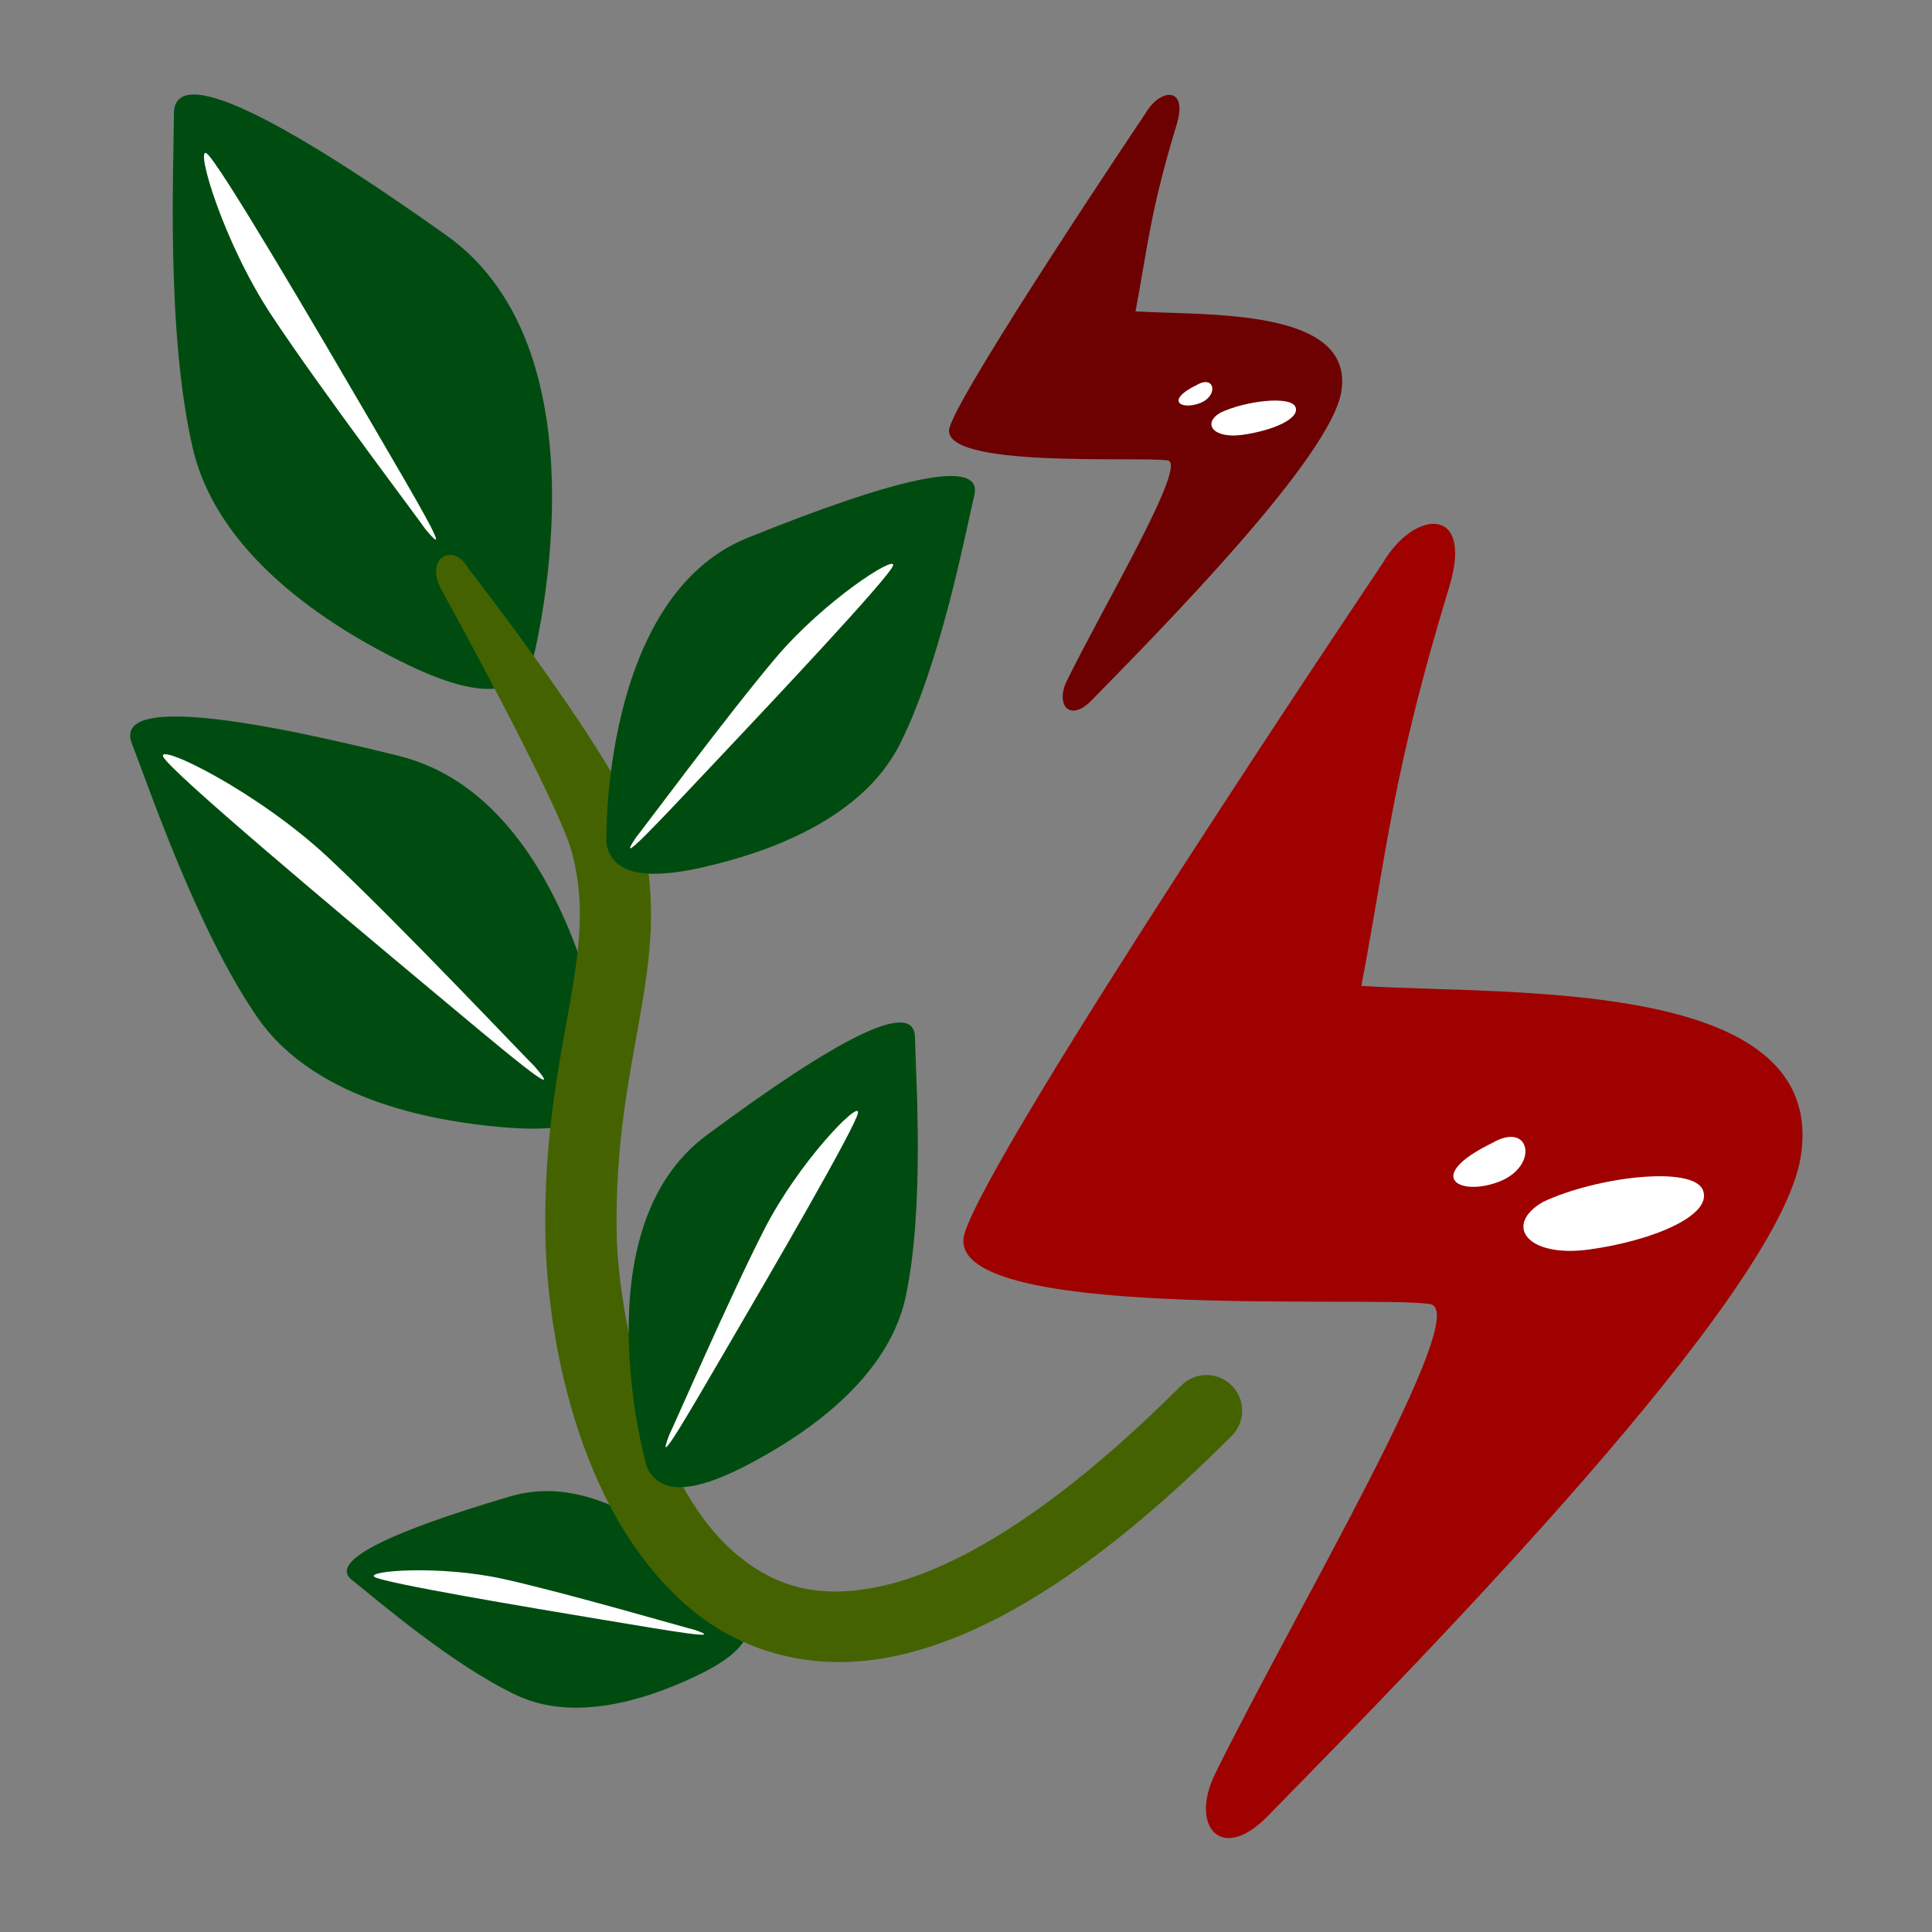 <svg xmlns="http://www.w3.org/2000/svg" xmlns:svg="http://www.w3.org/2000/svg" xmlns:xlink="http://www.w3.org/1999/xlink" xmlns:svgjs="http://svgjs.dev/svgjs" id="svg8" height="300" viewBox="0 0 135.467 135.467" width="300"><rect x="0" y="0" width="135.467" height="135.467" fill="#808080" stroke="none"/><g width="100%" height="100%" transform="matrix(1,0,0,1,0,0)"><clipPath id="clipPath5136"><rect id="rect5138" height="89.013" rx="7.858" width="87.501" x="-68.036" y="22.301" fill="#8c0000" fill-opacity="0" data-original-color="#000000ff" stroke="none" stroke-opacity="1"></rect></clipPath><clipPath id="clipPath3786"><path id="rect3788" d="m84.667 15.119h79.375v72.571h-79.375z" fill="#8c0000" fill-opacity="0" data-original-color="#000000ff" stroke="none" stroke-opacity="1"></path></clipPath><clipPath id="clipPath7694"><path id="rect7696" d="m211.579 20.32h68.659v71.586h-68.659z" fill="#8c0000" fill-opacity="0" data-original-color="#000000ff" stroke="none" stroke-opacity="1"></path></clipPath><g id="layer1"><g id="g4582" transform="matrix(1.02 0 0 1.02 -11.216 .017)"><g id="g12073"><path id="path5070" d="m62.155 110.937s-7.925-10.495-16.059-8.095c-8.135 2.4-12.579 4.439-10.913 5.75 1.666 1.311 6.894 5.851 11.354 7.941 4.46 2.09 9.982-.237 12.238-1.3 2.256-1.063 4.388-2.509 3.381-4.296z" fill="#004c10" stroke-linecap="round" stroke-linejoin="round" stroke-width="2.942" fill-opacity="1" data-original-color="#80d092ff" stroke="none" stroke-opacity="1"></path><path id="path5072" d="m58.712 112.015c-.225-.031-8.719-2.513-13.09-3.484-4.37-.971-9.415-.572-8.898-.157.517.415 10.807 2.139 15.658 2.946 4.851.807 8.633 1.468 6.33.694z" fill="#ffffff" fill-opacity="1" data-original-color="#ffffffff" stroke="none" stroke-opacity="1"></path><path id="path5002" d="m106.048 38.695s-26.775 39.836-28.734 46.04c-1.959 6.204 28.081 4.245 31.999 4.898 2.971.495-9.263 21.075-14.783 32.279-1.761 3.573.377 6.218 3.606 2.922 10.994-11.225 35.141-35.793 36.646-45.323 1.959-12.408-20.081-11.102-30.203-11.755 1.796-9.469 2.122-14.53 6.041-27.428 1.721-5.665-2.449-5.309-4.571-1.633z" fill="#9f0000" stroke-linecap="round" stroke-linejoin="round" stroke-width="2.942" fill-opacity="1" data-original-color="#fd6b6aff" stroke="none" stroke-opacity="1"></path><path id="path5004" d="m47.6 45.433s5.56-21.128-5.931-29.283c-11.491-8.155-18.719-11.862-18.719-8.34 0 3.521-.556 15.012 1.297 22.982 1.853 7.969 10.564 12.788 14.271 14.642 3.707 1.853 7.784 3.151 9.082 0z" fill="#004c10" stroke-linecap="round" stroke-linejoin="round" stroke-width="2.942" fill-opacity="1" data-original-color="#80d092ff" stroke="none" stroke-opacity="1"></path><path id="path5008" d="m52.971 74.486s-2.263-19.478-14.535-22.535c-12.271-3.058-19.525-3.792-18.373-.848 1.152 2.943 4.445 12.729 8.601 18.784 4.156 6.055 13.012 7.233 16.717 7.57 3.704.337 7.537.087 7.59-2.97z" fill="#004c10" stroke-linecap="round" stroke-linejoin="round" stroke-width="2.942" fill-opacity="1" data-original-color="#80d092ff" stroke="none" stroke-opacity="1"></path><path id="path12023" d="m152.342 250.365c-5.209 10.174-13.581 20.528-26.984 25.707-14.408 5.567-36.69.919-56.605-5.74 16.276 22.519 49.669 26.968 63.752 28.248 14.276 1.298 29.044.337 29.252-11.447 0 0-2.039-17.406-9.414-36.768z" stroke-linecap="round" stroke-linejoin="round" stroke-width="2.942" transform="matrix(.259 0 0 .259 10.999 -.017)" fill="#8c0000" fill-opacity="0" data-original-color="#000000ff" stroke="none" stroke-opacity="1"></path><path id="path5010" d="m41.382 40.593s8.007 14.526 8.925 17.968c.937 3.516.54 6.582-.178 10.641-.717 4.058-1.741 8.987-1.645 15.559.1 6.828 2.098 18.796 9.564 25.459 3.733 3.331 9.09 5.01 15.375 3.398 6.285-1.611 13.516-6.2 22.244-14.928.957-.957.957-2.509 0-3.467-.957-.957-2.509-.957-3.467 0-8.369 8.369-15.04 12.374-19.994 13.645s-8.174.117-10.893-2.309c-5.437-4.852-7.843-16.096-7.928-21.871-.089-6.031.833-10.464 1.57-14.633s1.303-8.197.088-12.756c-1.234-4.633-11.885-18.287-11.885-18.287-1.06-1.835-3.031-.59-1.777 1.581z" fill="#446300" fill-opacity="1" data-original-color="#599efcff" stroke="none" stroke-opacity="1"></path><path id="path5065" d="m53.265 53.501c-.726 2.356-1.226 5.254-.198 7.408.582 1.219 1.555 2.444 2.631 3.566.144-2.305.017-4.659-.653-7.174-.253-.951-.907-2.284-1.78-3.799zm1.555 40.647c-.268.93-.363 1.81-.178 2.716.755 3.69 1.157 11.755 7.607 10.458-.319-.238-.631-.491-.936-.763-3.117-2.781-5.236-7.663-6.494-12.412z" fill="#8c0000" fill-opacity="0" data-original-color="#000000ff" stroke="none" stroke-opacity="1"></path><path id="path5038" d="m55.445 100.786s-4.648-16.252 4.106-22.748c8.754-6.497 14.284-9.483 14.342-6.759.058 2.724.677 11.603-.626 17.798-1.303 6.195-7.961 10.066-10.798 11.56-2.837 1.495-5.969 2.565-7.025.149z" fill="#004c10" stroke-linecap="round" stroke-linejoin="round" stroke-width="2.942" fill-opacity="1" data-original-color="#80d092ff" stroke="none" stroke-opacity="1"></path><path id="path5006" d="m52.676 57.93s-.397-16.899 9.713-20.976c10.11-4.078 16.215-5.572 15.584-2.921-.631 2.65-2.273 11.398-5.096 17.064-2.824 5.666-10.243 7.731-13.365 8.461-3.122.73-6.423.976-6.835-1.628z" fill="#004c10" stroke-linecap="round" stroke-linejoin="round" stroke-width="2.942" fill-opacity="1" data-original-color="#80d092ff" stroke="none" stroke-opacity="1"></path><g fill="#fff"><path id="path5040" d="m54.735 57.526c.185-.185 6.255-8.387 9.591-12.325 3.336-3.938 8.248-7.089 8.062-6.348-.185.741-8.433 9.499-12.325 13.622-3.892 4.124-6.904 7.367-5.328 5.05z" fill="#ffffff" fill-opacity="1" data-original-color="#ffffffff" stroke="none" stroke-opacity="1"></path><path id="path5042" d="m57.001 98.621c.139-.222 4.199-9.583 6.559-14.173 2.36-4.59 6.433-8.769 6.42-8.005-.013.764-6.069 11.158-8.929 16.055-2.86 4.896-5.061 8.736-4.05 6.124z" fill="#ffffff" fill-opacity="1" data-original-color="#ffffffff" stroke="none" stroke-opacity="1"></path><path id="path5044" d="m40.234 36.352c-.146-.268-7.308-9.735-10.609-14.751-3.301-5.017-5.206-11.533-4.439-11.083.767.45 7.835 12.531 11.16 18.229 3.326 5.698 5.957 10.124 3.889 7.605z" fill="#ffffff" fill-opacity="1" data-original-color="#ffffffff" stroke="none" stroke-opacity="1"></path><path id="path5046" d="m47.73 73.272c-.266-.21-9.313-9.815-14.198-14.364-4.885-4.549-11.674-7.845-11.322-6.921.351.924 12.279 10.911 17.907 15.613 5.628 4.702 9.99 8.407 7.614 5.673z" fill="#ffffff" fill-opacity="1" data-original-color="#ffffffff" stroke="none" stroke-opacity="1"></path><path id="path5053" d="m117.065 82.608c3.666-1.733 10.332-2.533 10.999-.8.667 1.733-3.466 3.466-7.799 4.066-4.333.6-5.927-1.692-3.2-3.266z" fill="#ffffff" fill-opacity="1" data-original-color="#ffffffff" stroke="none" stroke-opacity="1"></path><path id="path5055" d="m113.599 78.542c-4.799 2.333-2.266 3.733.467 2.666 2.733-1.067 2.153-4.179-.467-2.666z" fill="#ffffff" fill-opacity="1" data-original-color="#ffffffff" stroke="none" stroke-opacity="1"></path></g><path id="path5057" d="m89.741 7.773s-12.543 18.662-13.461 21.568c-.918 2.906 13.155 1.989 14.991 2.295 1.392.232-4.339 9.873-6.925 15.122-.825 1.674.177 2.913 1.689 1.369 5.151-5.258 16.463-16.768 17.168-21.233.918-5.813-9.407-5.201-14.149-5.507.841-4.436.994-6.807 2.83-12.849.806-2.654-1.147-2.487-2.142-.765z" fill="#6d0000" stroke-linecap="round" stroke-linejoin="round" stroke-width="2.942" fill-opacity="1" data-original-color="#fde580ff" stroke="none" stroke-opacity="1"></path><path id="path5061" d="m94.902 28.346c1.718-.812 4.84-1.187 5.153-.375.312.812-1.624 1.624-3.654 1.905-2.03.281-2.776-.793-1.499-1.53z" fill="#ffffff" fill-opacity="1" data-original-color="#ffffffff" stroke="none" stroke-opacity="1"></path><path id="path5063" d="m93.278 26.441c-2.248 1.093-1.062 1.749.219 1.249 1.28-.5 1.008-1.958-.219-1.249z" fill="#ffffff" fill-opacity="1" data-original-color="#ffffffff" stroke="none" stroke-opacity="1"></path><path id="path12048" d="m373.102 370.879c-12.461 27.407-37.307 70.888-51.174 99.031-6.785 13.771 1.453 23.964 13.896 11.26 13.633-13.918 32.52-33.182 52.053-54.104-20.368-8.015-18.906-35.922-14.775-56.188z" stroke-linecap="round" stroke-linejoin="round" stroke-width="2.942" transform="matrix(.259 0 0 .259 10.999 -.017)" fill="#8c0000" fill-opacity="0" data-original-color="#000000ff" stroke="none" stroke-opacity="1"></path></g></g></g></g></svg>